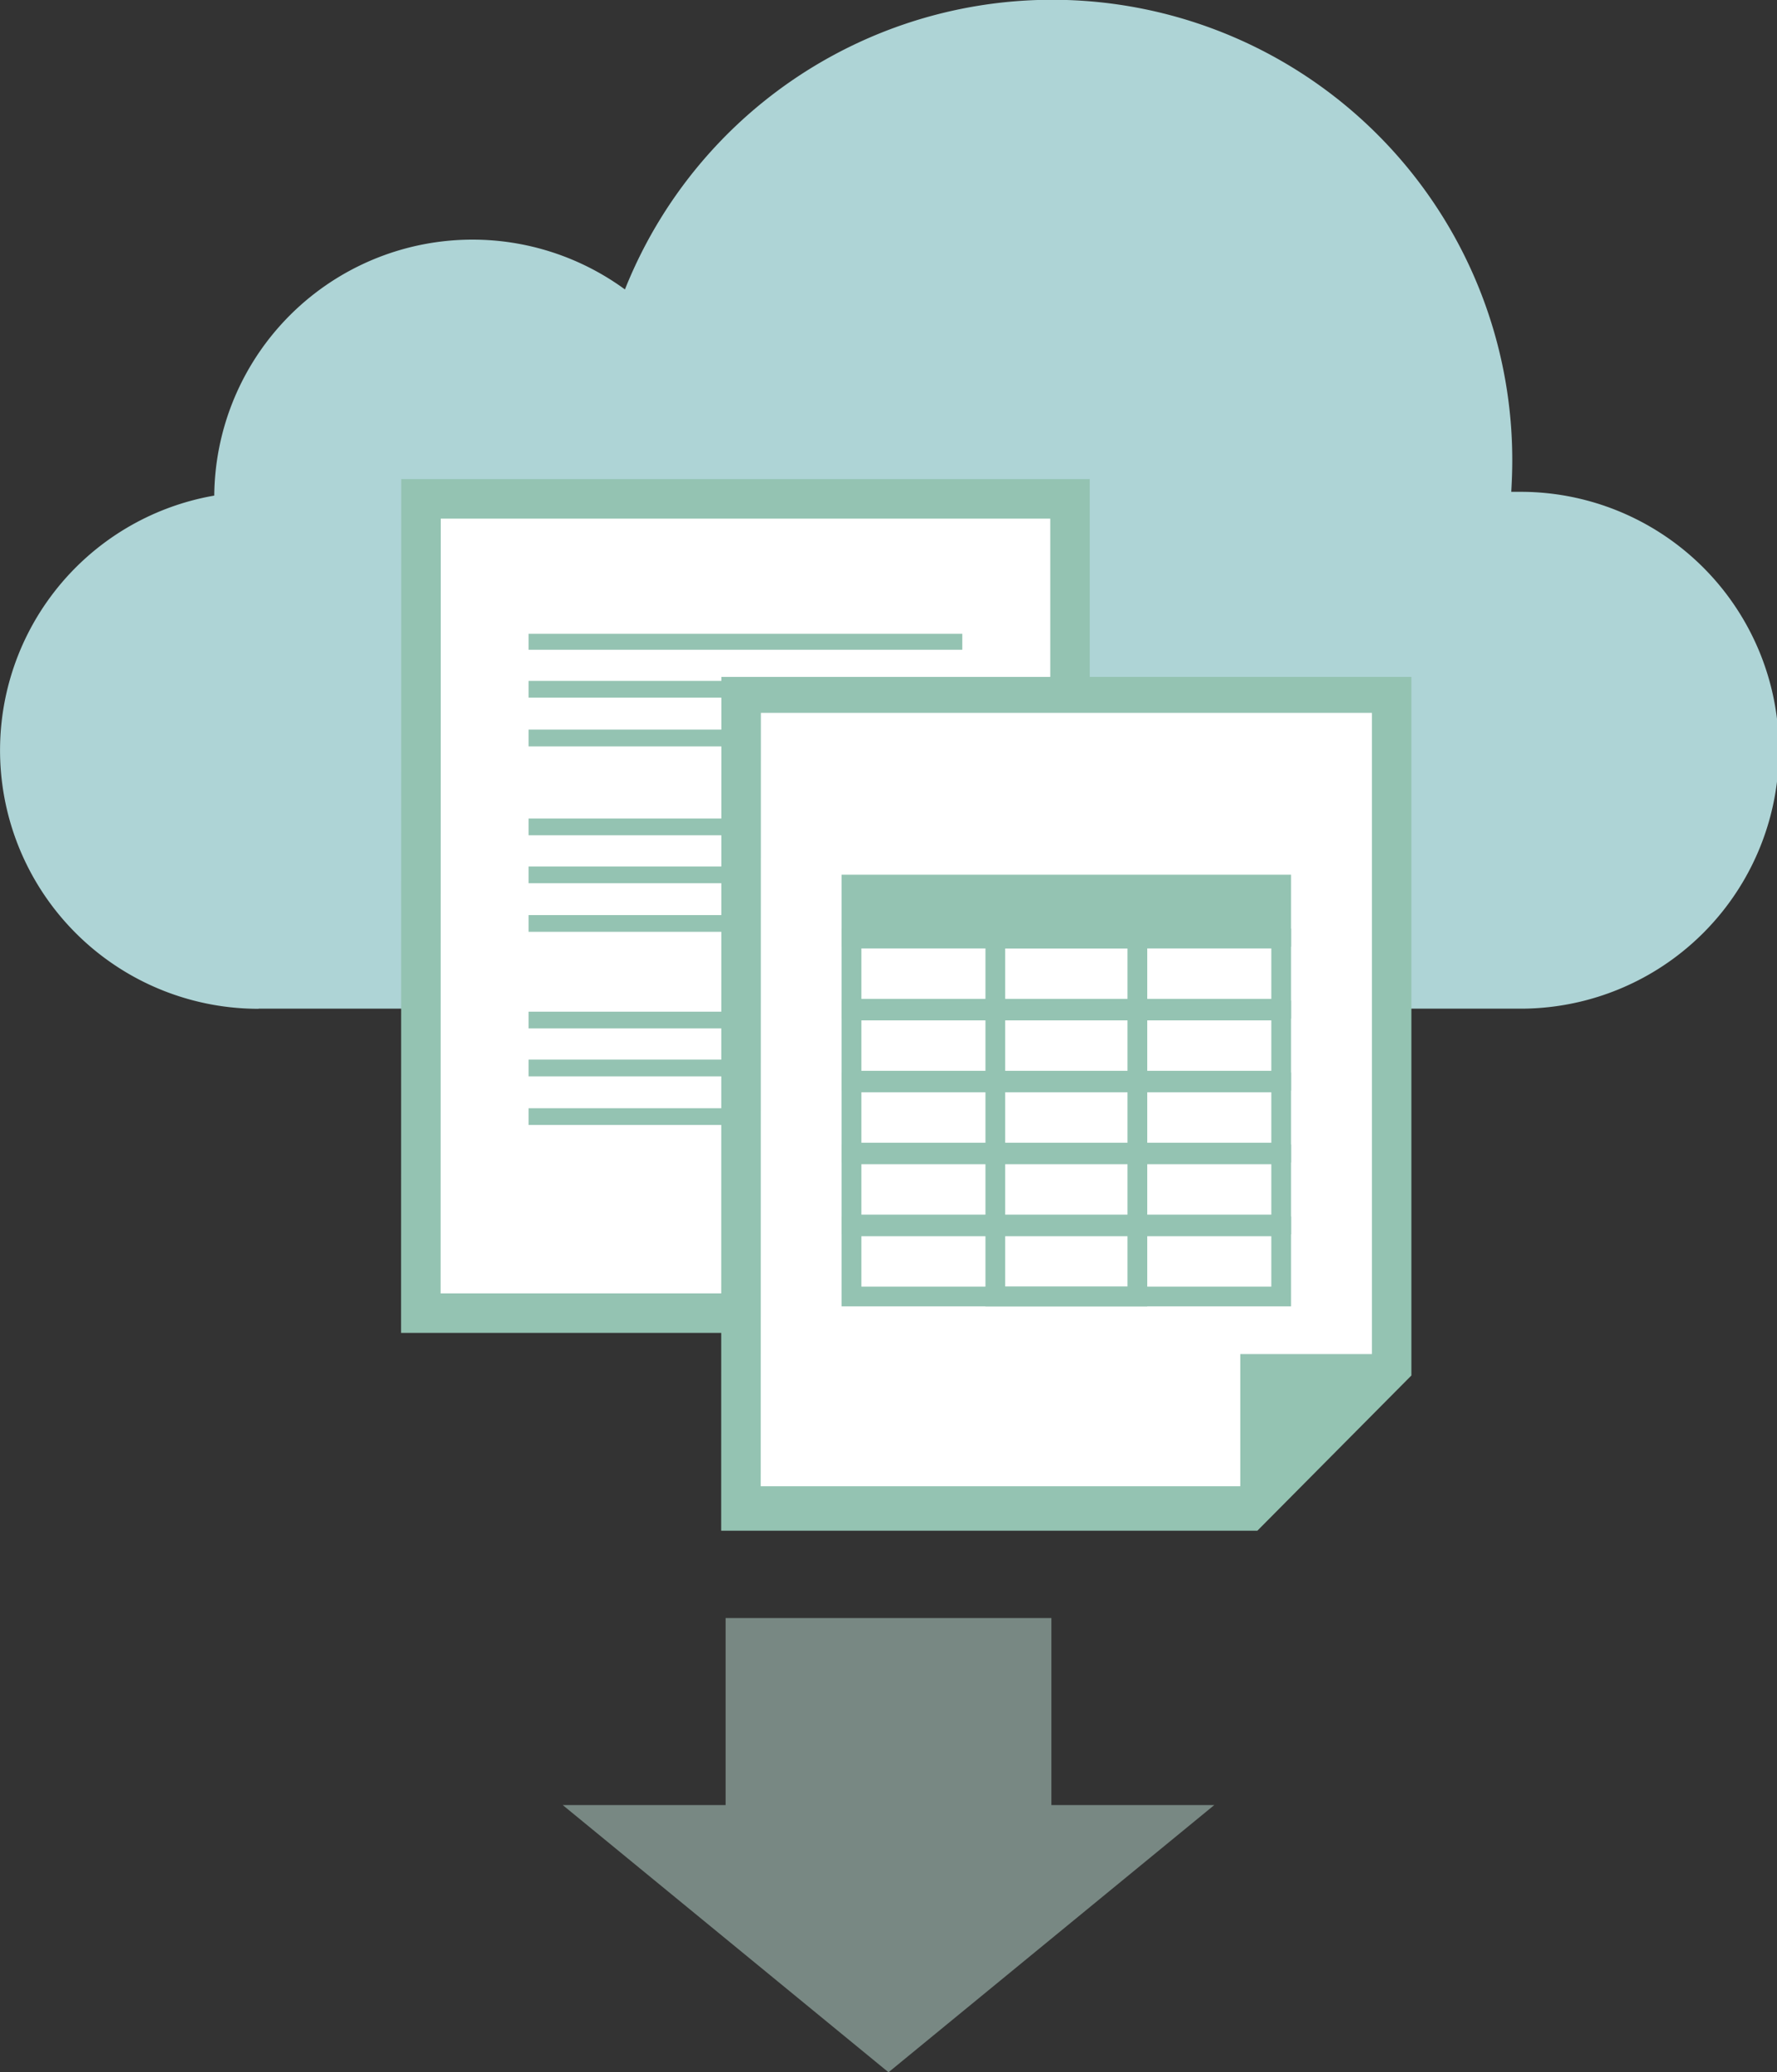 <svg xmlns="http://www.w3.org/2000/svg" width="90" height="104.916" viewBox="0 0 90 104.916">
  <rect x="0" y="0" width="90" height="104.916" fill="#333333" stroke="none"/>
  <g id="グループ_41190" data-name="グループ 41190" transform="translate(-38 -63.811)">
    <path id="合体_5" data-name="合体 5" d="M20450,4096.2h8.25v-9.469h16.5v9.469H20483l-16.5,13.529Z" transform="translate(-20383.5 -3941)" fill="#788883"/>
    <g id="グループ_41383" data-name="グループ 41383" transform="translate(-287 -2142.189)">
      <path id="パス_42600" data-name="パス 42600" d="M13.382,51.367a13.088,13.088,0,0,1-2.25-25.983,13.08,13.08,0,0,1,20.8-10.438A23.3,23.3,0,0,1,76.873,23.6c0,.541-.021,1.072-.051,1.593h.358a13.084,13.084,0,1,1,0,26.167h-63.8Z" transform="translate(324.719 2205.708)" fill="#aed4d6"/>
      <path id="パス_42602" data-name="パス 42602" d="M37.591,10.457H6.721L6.712,49.683H30.974L37.591,43Z" transform="translate(340.602 2221.8)" fill="none" stroke="#94c3b2" stroke-width="4"/>
      <g id="グループ_41383-2" data-name="グループ 41383" transform="translate(347.314 2232.258)">
        <path id="パス_42460" data-name="パス 42460" d="M37.591,10.457H6.721L6.712,49.683H30.974L37.591,43Z" transform="translate(-6.712 -10.457)" fill="#fff"/>
        <g id="グループ_41258" data-name="グループ 41258" transform="translate(4.456 5.831)">
          <path id="パス_42463" data-name="パス 42463" d="M15.632,20.207v.808H37.6v-.808Z" transform="translate(-15.632 -20.207)" fill="#94c3b2"/>
          <path id="パス_42464" data-name="パス 42464" d="M15.632,23.448H37.6V22.6H15.632Z" transform="translate(-15.632 -20.216)" fill="#94c3b2"/>
          <path id="パス_42465" data-name="パス 42465" d="M15.632,25.924H37.6v-.847H15.632Z" transform="translate(-15.632 -20.225)" fill="#94c3b2"/>
          <path id="パス_42467" data-name="パス 42467" d="M15.632,32.877H37.6V32.03H15.632Z" transform="translate(-15.632 -20.25)" fill="#94c3b2"/>
          <path id="パス_42468" data-name="パス 42468" d="M37.6,34.5H15.632v.847H37.6Z" transform="translate(-15.632 -20.259)" fill="#94c3b2"/>
          <path id="パス_42469" data-name="パス 42469" d="M37.6,29.595H15.632v.847H37.6Z" transform="translate(-15.632 -20.242)" fill="#94c3b2"/>
          <path id="パス_42471" data-name="パス 42471" d="M15.632,42.692H37.6v-.847H15.632Z" transform="translate(-15.632 -20.286)" fill="#94c3b2"/>
          <path id="パス_42472" data-name="パス 42472" d="M37.6,44.316H15.632v.847H37.6Z" transform="translate(-15.632 -20.296)" fill="#94c3b2"/>
          <path id="パス_42473" data-name="パス 42473" d="M37.6,39.41H15.632v.847H37.6Z" transform="translate(-15.632 -20.278)" fill="#94c3b2"/>
        </g>
        <path id="パス_42601" data-name="パス 42601" d="M0,0H6.688L0,6.689Z" transform="translate(24.775 32.598)" fill="#b3c8c1"/>
      </g>
      <path id="パス_42934" data-name="パス 42934" d="M37.669,10.457H6.721L6.712,49.683H31.035L37.669,43Z" transform="translate(356.814 2231.816)" fill="none" stroke="#94c3b2" stroke-width="4"/>
      <g id="グループ_41864" data-name="グループ 41864" transform="translate(363.528 2242.092)">
        <path id="パス_42460-2" data-name="パス 42460" d="M37.669,10.457H6.721L6.712,49.612H31.035l6.634-6.675Z" transform="translate(-6.712 -10.457)" fill="#fff"/>
        <path id="パス_42601-2" data-name="パス 42601" d="M0,0H7.335L0,7.336Z" transform="translate(24.289 32.465)" fill="#94c3b2"/>
        <g id="グループ_41865" data-name="グループ 41865" transform="translate(4.098 8.195)">
          <g id="長方形_8820" data-name="長方形 8820" transform="translate(7.284 2.732)" fill="none" stroke="#94c3b2" stroke-width="1">
            <rect width="8.195" height="19.122" stroke="none"/>
            <rect x="0.5" y="0.5" width="7.195" height="18.122" fill="none"/>
          </g>
          <g id="長方形_8815" data-name="長方形 8815" transform="translate(0 2.732)" fill="none" stroke="#94c3b2" stroke-width="1">
            <rect width="22.763" height="4.553" stroke="none"/>
            <rect x="0.5" y="0.5" width="21.763" height="3.553" fill="none"/>
          </g>
          <g id="長方形_8816" data-name="長方形 8816" transform="translate(0 6.374)" fill="none" stroke="#94c3b2" stroke-width="1">
            <rect width="22.763" height="4.553" stroke="none"/>
            <rect x="0.5" y="0.5" width="21.763" height="3.553" fill="none"/>
          </g>
          <g id="長方形_8817" data-name="長方形 8817" transform="translate(0 17.301)" fill="none" stroke="#94c3b2" stroke-width="1">
            <rect width="22.763" height="4.553" stroke="none"/>
            <rect x="0.5" y="0.5" width="21.763" height="3.553" fill="none"/>
          </g>
          <g id="長方形_8818" data-name="長方形 8818" transform="translate(0 10.016)" fill="none" stroke="#94c3b2" stroke-width="1">
            <rect width="22.763" height="4.553" stroke="none"/>
            <rect x="0.5" y="0.5" width="21.763" height="3.553" fill="none"/>
          </g>
          <g id="長方形_8819" data-name="長方形 8819" transform="translate(0 13.658)" fill="none" stroke="#94c3b2" stroke-width="1">
            <rect width="22.763" height="4.553" stroke="none"/>
            <rect x="0.5" y="0.5" width="21.763" height="3.553" fill="none"/>
          </g>
          <rect id="長方形_8814" data-name="長方形 8814" width="22.763" height="3.642" fill="#94c3b2"/>
        </g>
      </g>
    </g>
  </g>
</svg>
